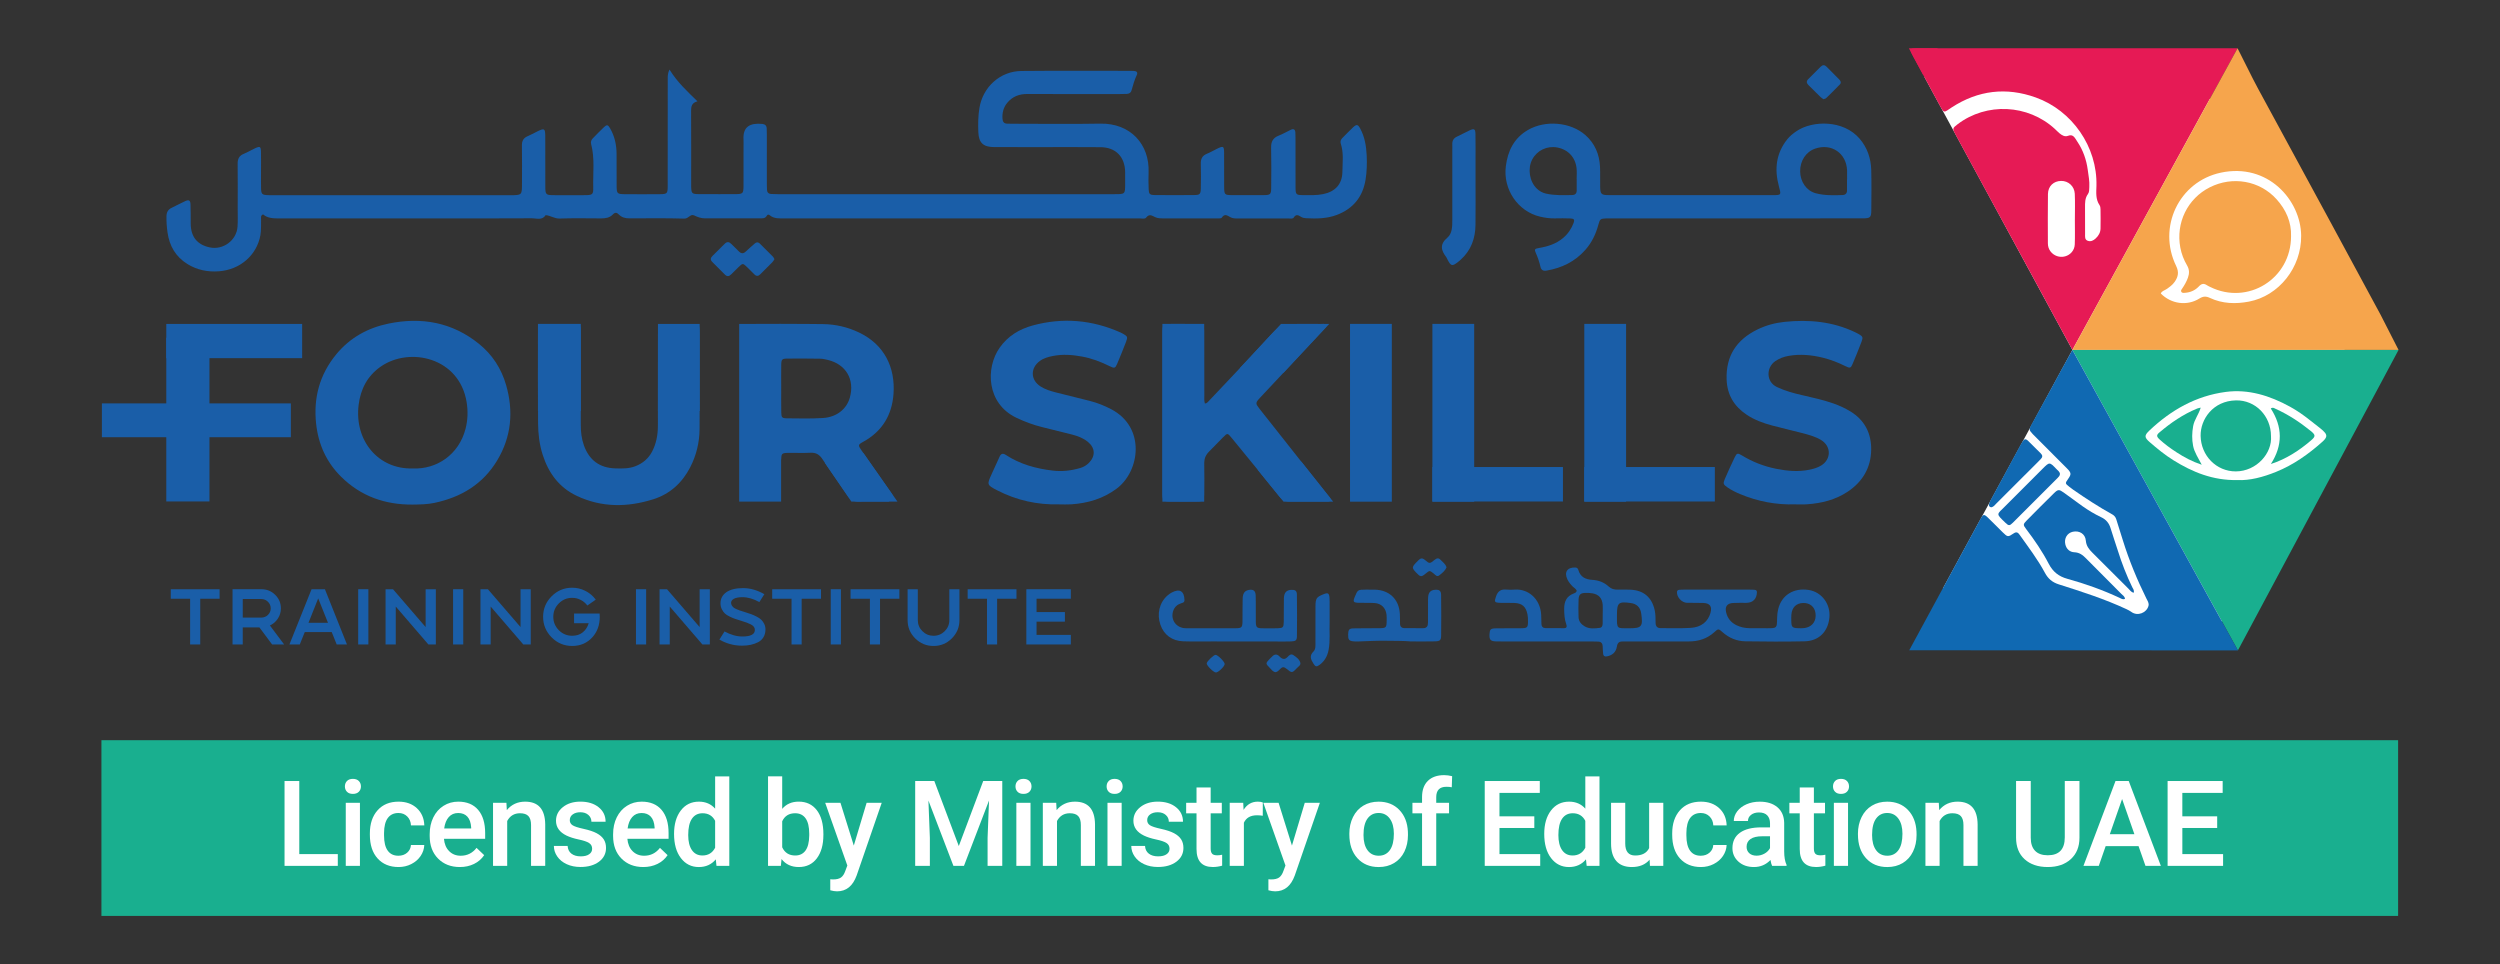 <?xml version="1.0" encoding="utf-8"?>
<!-- Generator: Adobe Illustrator 25.2.0, SVG Export Plug-In . SVG Version: 6.00 Build 0)  -->
<svg version="1.1" id="Layer_1" xmlns="http://www.w3.org/2000/svg" xmlns:xlink="http://www.w3.org/1999/xlink" x="0px" y="0px"
	 viewBox="0 0 1500 578.49" style="enable-background:new 0 0 1500 578.49;" xml:space="preserve">
<rect x="0" y="0" width="1500" height="578.49" fill="#333333" stroke="none"/>
<style type="text/css">
	.st0{fill:#FFFFFF;}
	.st1{fill:#1A5EA8;}
	.st2{fill:none;}
	.st3{fill:#E61A55;}
	.st4{fill:#F6A54C;}
	.st5{opacity:0.58;}
	.st6{fill:#19AF8F;}
	.st7{fill:#1069B2;}
</style>
<g>
	<path class="st0" d="M1154.68,46.25l88.76,163.7l-77.6,142.95l37.68,25.88l129.66-5.87l29.45-46.09l31.74-43.01l14.86-33.32
		l-4-65.14l-17.71-41.43c0,0-18.86-43.71-19.14-45.43c-0.29-1.71-29.78-36.29-29.78-36.29l-103.36-22.29l-58.29-3.02L1154.68,46.25z
		"/>
	<g>
		<g>
			<path class="st1" d="M401.71,41.75c4.71,7.65,10.62,13.01,16.77,19.04c-3.55,0.91-3.84,3.21-3.82,5.92
				c0.09,14.72,0.04,29.43,0.04,44.15c0,0.29,0,0.57,0,0.86c0.09,4.36,0.38,4.7,4.6,4.76c4,0.06,8,0.02,12,0.02
				c3.29,0,6.57,0.03,9.86-0.01c4.59-0.06,4.92-0.36,4.95-4.84c0.04-7.86,0.01-15.72,0.01-23.58c0-1.43,0.07-2.86-0.01-4.29
				c-0.46-7.77,3.83-10.12,11.23-9.43c1.71,0.16,2.61,1,2.68,2.7c0.05,1.14,0.08,2.28,0.08,3.43c0.01,10,0,20,0.01,30.01
				c0,1.14,0.01,2.29,0.08,3.43c0.1,1.5,0.92,2.37,2.43,2.47c1.28,0.09,2.57,0.11,3.85,0.11c67.45,0,134.9,0.01,202.35,0
				c6.26,0,6.26-0.02,6.28-6.1c0.01-2.43,0.04-4.86-0.01-7.29c-0.2-9.13-5.67-14.71-14.78-14.8c-12-0.12-24.01-0.04-36.01-0.04
				c-9.29,0-18.58,0.04-27.87-0.02c-6.5-0.04-9.18-2.57-9.43-8.98c-0.19-4.85-0.14-9.7,0.66-14.53
				c2.09-12.59,12.43-22.02,25.19-22.15c22-0.22,44.01-0.08,66.02-0.08c0.57,0,1.14,0.03,1.71,0.08c1.47,0.13,2.15,0.95,1.52,2.31
				c-1.38,3-2.34,6.13-3.17,9.31c-0.38,1.46-1.46,2.06-2.86,2.13c-1.28,0.07-2.57,0.08-3.86,0.08c-18.58,0.01-37.15,0.07-55.73-0.03
				c-4.91-0.03-8.94,1.47-12.1,5.25c-2.33,2.79-3.12,6.03-2.89,9.59c0.12,1.86,0.92,2.95,2.88,2.97c1.29,0.01,2.57,0.05,3.86,0.05
				c17.29,0,34.59,0.27,51.87-0.07c18.34-0.36,29.68,12.6,29.05,29.18c-0.13,3.42-0.09,6.86,0.05,10.29
				c0.11,2.69,0.68,3.33,3.36,3.37c8.14,0.1,16.29,0.1,24.43,0c2.85-0.04,3.42-0.7,3.48-3.7c0.11-5,0.15-10,0.01-15
				c-0.08-2.92,0.81-4.91,3.64-6.05c2.12-0.85,4.09-2.04,6.15-3.03c3.75-1.81,4.15-1.6,4.19,2.43c0.05,5.29,0.01,10.57,0.02,15.86
				c0,1.57-0.02,3.14,0.01,4.72c0.06,4.57,0.26,4.8,4.89,4.83c6.29,0.04,12.58,0.05,18.86-0.01c4.02-0.04,4.44-0.44,4.47-4.44
				c0.06-8,0.16-16.01-0.04-24c-0.09-3.64,1.11-5.93,4.56-7.26c2.52-0.97,4.87-2.39,7.33-3.54c1.52-0.71,2.51-0.21,2.65,1.53
				c0.09,1.14,0.09,2.28,0.09,3.43c0.01,9.86-0.02,19.72,0.02,29.58c0.02,4.38,0.31,4.68,4.59,4.7c3.99,0.02,7.99,0.2,11.96-0.6
				c7.26-1.46,11.45-5.98,11.56-13.28c0.08-5.68,0.86-11.44-0.97-17.02c-0.46-1.41,0.09-2.5,1.06-3.47
				c2.12-2.12,4.18-4.31,6.38-6.35c2.02-1.89,2.86-1.74,4.21,0.76c2.72,5.01,3.64,10.51,3.9,16.11c0.23,4.85,0.11,9.71-0.66,14.53
				c-1.67,10.35-7.39,17.42-17.18,21.17c-6.02,2.3-12.3,2.34-18.61,2.01c-0.97-0.05-2.05-0.29-2.86-0.79c-1.67-1.04-3-1.87-4.48,0.4
				c-0.58,0.89-2.14,0.54-3.27,0.54c-10.15,0.01-20.29,0-30.44,0c-1.44,0-2.9-0.04-4.19-0.72c-1.82-0.96-3.46-2.48-5.27,0.24
				c-0.4,0.6-2.15,0.41-3.28,0.42c-10.57,0.03-21.15,0.01-31.72,0.01c-1.73,0-3.48-0.01-5.04-0.78c-1.9-0.93-3.48-2.1-5.35,0.35
				c-0.74,0.97-2.72,0.43-4.14,0.43c-9.57,0.01-19.15,0.01-28.72,0.01c-61.3,0-122.61,0-183.91,0c-3.13,0-6.33,0.31-9.03-1.86
				c-0.64-0.52-1.32-0.62-1.77,0.23c-0.91,1.75-2.57,1.61-4.12,1.61c-11,0.02-22.01,0.01-33.01,0c-2.33,0-4.4-0.78-6.52-1.79
				c-2.2-1.04-3.31,2.02-5.85,1.94c-10.99-0.35-22-0.15-33.01-0.15c-2.37,0-4.57-0.56-6.26-2.3c-1.24-1.28-2.3-1.42-3.58-0.07
				c-1.92,2.02-4.43,2.4-7.09,2.39c-8.29-0.03-16.58-0.2-24.86,0.09c-3.13,0.11-5.5-1.83-8.4-2.04c-2.12,3.29-5.46,1.86-8.23,1.88
				c-19.86,0.13-39.73,0.07-59.59,0.07c-30.58,0-61.16-0.01-91.74,0.01c-3.61,0-7.18,0.02-10.01-2.43c-1.67,0.8-1.14,2.1-1.18,3.13
				c-0.12,3.14,0.16,6.29-0.41,9.41c-2.19,12-12.19,20.7-24.94,21.62c-6.73,0.49-13.09-0.79-18.88-4.38
				c-7.03-4.37-10.76-10.83-11.9-18.91c-0.46-3.26-0.72-6.52-0.63-9.82c0.06-2.41,1.02-4.03,3.24-5.05
				c2.72-1.26,5.33-2.76,8.07-3.97c2.12-0.94,3-0.45,3.1,1.84c0.18,3.99,0.05,8,0.13,12c0.16,7.71,3.96,12.34,11.35,13.94
				c8.06,1.75,16.16-4.16,16.74-12.38c0.25-3.56,0.1-7.14,0.1-10.71c0.01-9,0.08-18-0.03-27c-0.04-2.93,0.85-4.9,3.67-6.03
				c2.24-0.91,4.34-2.18,6.54-3.22c3.26-1.53,3.72-1.28,3.79,2.21c0.08,3.86,0.02,7.72,0.02,11.57c0,3.29-0.05,6.57,0.02,9.86
				c0.08,3.77,0.54,4.22,4.16,4.37c1,0.04,2,0.02,3,0.02c47.44,0,94.89,0,142.33,0c7.06,0,7.07-0.01,7.07-7.08
				c0.01-7.57,0.09-15.15-0.04-22.72c-0.05-2.82,0.95-4.58,3.55-5.65c1.98-0.81,3.83-1.91,5.76-2.85c4.17-2.02,4.63-1.76,4.7,2.71
				c0.05,3.29,0.01,6.57,0.01,9.86c0,7-0.04,14,0.02,21c0.03,4.25,0.45,4.67,4.69,4.71c6.43,0.06,12.86,0.05,19.29,0
				c4.32-0.03,4.87-0.44,4.77-4.59c-0.21-8.68,1-17.45-1.25-26.03c-0.37-1.39,0.07-2.53,1.03-3.51c2.21-2.24,4.37-4.52,6.66-6.67
				c1.73-1.62,2.38-1.51,3.6,0.58c2.75,4.67,3.9,9.8,3.96,15.17c0.07,6.57-0.01,13.14,0.04,19.71c0.03,4.31,0.41,4.71,4.62,4.75
				c7.14,0.06,14.29,0.06,21.43,0c4.22-0.03,4.59-0.41,4.59-4.76c0.03-21.29,0.01-42.58,0.03-63.87
				C400.69,46.2,400.39,44.48,401.71,41.75z"/>
			<path class="st1" d="M247.5,302.75c-16.44,0.11-30.92-4.96-42.74-16.62c-8.87-8.75-13.75-19.5-15.09-31.89
				c-1.67-15.52,2.08-29.48,12.03-41.59c8.22-10.01,18.99-15.96,31.53-18.52c19.78-4.04,38.1-0.76,54.11,12.14
				c8.01,6.45,13.43,14.8,16.29,24.65c4.6,15.84,3.24,31.13-5.36,45.4c-8.56,14.21-21.59,22-37.55,25.4
				C256.35,302.65,251.94,302.69,247.5,302.75z M247.67,281.07c14.26,0.65,27.6-8.22,31.63-23.69c1.39-5.33,1.56-10.64,0.67-16.12
				c-4.36-26.78-34.12-33.34-51.44-21.36c-8.08,5.59-12.18,13.55-13.35,22.99C212.52,264.34,226.96,281.71,247.67,281.07z"/>
			<path class="st1" d="M445.3,256.2c0-2.86,0-5.71,0-8.57c0-15.14,0-30.29,0-45.43c0-1.14-0.02-2.29,0.01-3.43
				c0.13-3.92,0.5-4.37,4.57-4.38c15.29-0.04,28.79-0.15,44.08,0.07c7.48,0.11,14.76,1.83,21.54,5.08
				c15.15,7.26,21.73,20.93,20.61,36.78c-0.9,12.67-6.78,22.51-18.17,28.75c-3.18,1.74-3.2,2.05-1.01,5.2
				c6.12,8.79,12.29,17.55,18.4,26.35c0.77,1.11-2.41,0.19-3.35,1.7c-0.72,1.15,2.46,2.6,1.21,2.61
				c-5.86,0.04-11.72-0.14-17.57,0.08c-3.24,0.12-5.35-1.04-7.12-3.68c-4.95-7.35-10.16-14.51-15.06-21.89
				c-1.77-2.67-3.78-3.94-7.03-3.79c-4.56,0.21-9.14,0-13.71,0.08c-3.54,0.06-3.96,0.46-4,3.99 M468.67,232.62
				C468.67,232.62,468.67,232.62,468.67,232.62c0.01,4.99-0.06,9.97,0.04,14.96c0.06,2.78,0.58,3.39,3.24,3.41
				c7.26,0.07,14.55,0.27,21.79-0.18c8.31-0.51,14.32-5.42,16.21-12.39c2.93-10.78-2.4-19.85-13.24-22.46
				c-1.52-0.37-3.08-0.72-4.63-0.74c-6.55-0.1-13.11-0.14-19.66-0.07c-3.22,0.03-3.67,0.53-3.73,3.79
				C468.6,223.5,468.67,228.06,468.67,232.62z"/>
			<path class="st1" d="M1040.93,131.03c-24.72,0-49.44,0-74.16,0c-1,0-2-0.02-3,0.01c-3.44,0.13-3.83,0.35-4.73,3.72
				c-1.5,5.61-3.9,10.69-7.77,15.09c-6.23,7.09-14.13,10.93-23.3,12.51c-2.12,0.37-3.27-0.34-3.73-2.4
				c-0.63-2.79-1.54-5.48-2.72-8.11c-1-2.22-0.76-2.61,1.81-3.04c5.29-0.89,10.25-2.44,14.47-5.97c2.93-2.45,5-5.49,6.34-9.01
				c0.75-1.98,0.3-2.67-1.82-2.76c-3.14-0.13-6.29-0.11-9.43-0.04c-3.03,0.07-6-0.37-8.91-1.06c-13.25-3.13-22.21-16.34-20.49-30.14
				c1.15-9.26,4.89-16.97,13.27-21.84c10.41-6.05,25.57-4.83,34.56,3.14c5.59,4.95,8.35,11.51,8.69,18.97c0.18,3.99,0.01,8,0.09,12
				c0.09,4.35,0.67,4.95,5.02,4.96c11.43,0.04,22.86,0.02,34.29,0.02c21.29,0,42.58,0.01,63.87,0c5.65,0,5.48,0.02,4.02-5.45
				c-2.69-10.05-1.7-19.52,4.98-27.96c1.63-2.06,3.64-3.64,5.77-5.07c9.38-6.29,27.86-6.89,37.74,4.63
				c4.65,5.43,6.79,11.9,6.96,18.94c0.2,8,0.1,16,0.03,24c-0.04,4.3-0.6,4.83-5.12,4.84c-19.86,0.04-39.72,0.02-59.58,0.02
				C1052.37,131.02,1046.65,131.02,1040.93,131.03C1040.93,131.03,1040.93,131.03,1040.93,131.03z M946.02,107.52
				c-0.01,0-0.02,0-0.03,0c0-2.14,0.18-4.29-0.03-6.41c-0.66-6.64-5.05-11.36-11.51-12.6c-6.18-1.19-12.22,1.69-15.12,7.19
				c-2.87,5.45-1.66,13.21,2.73,17.43c1.57,1.51,3.43,2.57,5.56,3.04c5.2,1.15,10.48,0.98,15.75,0.85c1.72-0.04,2.63-0.94,2.65-2.67
				C946.04,112.08,946.02,109.8,946.02,107.52z M1108.21,107.47c0.02,0,0.03,0,0.05,0c0-1.71,0.05-3.43-0.01-5.14
				c-0.35-10.38-9.33-16.54-19.14-13.16c-5.56,1.91-9.11,7.32-9.02,13.72c0.08,6.16,3.79,11.56,9.26,13.04
				c5.3,1.43,10.76,1.29,16.19,1.1c1.72-0.06,2.64-0.99,2.67-2.7C1108.24,112.04,1108.21,109.75,1108.21,107.47z"/>
			<path class="st1" d="M722.93,242.12c1.12-0.11,1.58-0.69,2.06-1.2c11.45-12.16,23.02-24.22,34.3-36.54
				c9.05-9.87,8.89-10.02,22.19-10.02c3.71,0,7.43-0.03,11.14,0.02c1.07,0.02,2.3-0.38,3.15,0.66c0.24,1.09-0.56,1.6-1.11,2.2
				c-7.67,8.27-15.35,16.53-23.05,24.78c-5.16,5.53-10.37,11.03-15.53,16.56c-2.92,3.13-2.9,3.5-0.27,6.82
				c13.47,17.02,26.94,34.05,40.38,51.09c0.86,1.09,1.96,2.07,2.35,3.48c-0.86,1.3-2.11,0.92-3.17,0.93
				c-7.14,0.04-14.29-0.06-21.43,0.06c-2.68,0.05-4.52-0.86-6.21-2.96c-9.49-11.79-19.11-23.48-28.69-35.2
				c-2.5-3.06-2.54-3.09-5.16-0.47c-2.83,2.83-5.57,5.75-8.4,8.57c-2.14,2.14-3.12,4.59-3.03,7.68c0.16,5.85,0.08,11.71,0.03,17.57
				c-0.04,4.31-0.42,4.71-4.61,4.75c-5.43,0.06-10.86,0.07-16.29-0.01c-3.5-0.05-3.93-0.55-4.12-3.96
				c-0.05-0.85-0.02-1.71-0.02-2.57c0-31.14,0-62.28,0-93.42c0-6.57,0.01-6.57,6.69-6.58c4.57-0.01,9.14-0.04,13.72,0.02
				c4.21,0.06,4.62,0.44,4.63,4.74c0.04,12.71,0.01,25.43,0.03,38.14C722.52,238.81,722.24,240.4,722.93,242.12z"/>
			<path class="st1" d="M419.77,229.82c0,9.29,0.09,18.58-0.03,27.86c-0.1,7.97-1.96,15.58-5.62,22.68
				c-4.79,9.31-12.1,16.01-22.07,19.17c-15.47,4.9-30.95,5.07-45.95-2c-10.61-5-16.97-13.69-20.48-24.64
				c-1.98-6.18-2.73-12.59-2.78-19.01c-0.14-18-0.05-36.01-0.05-54.01c0-0.86,0.03-1.71,0.08-2.57c0.1-1.89,1.08-2.88,2.99-2.88
				c6.43-0.01,12.86-0.01,19.29-0.02c2.08,0,3.2,0.97,3.25,3.09c0.03,1.29,0.06,2.57,0.06,3.86c0.01,17.86,0.03,35.72,0.01,53.58
				c-0.01,4.18,0.45,8.26,1.85,12.22c3.17,8.98,9.51,13.65,19,13.89c4,0.1,8,0.2,11.85-1.29c4.45-1.72,7.87-4.56,10.09-8.81
				c2.5-4.8,3.46-9.96,3.47-15.31c0.03-18,0.03-36.01,0.05-54.01c0.01-7.24,0.01-7.24,7.32-7.24c4.14,0,8.29-0.03,12.43,0.01
				c4.98,0.04,5.23,0.29,5.25,5.43c0.03,10,0.01,20.01,0.01,30.01C419.79,229.82,419.78,229.82,419.77,229.82z"/>
			<path class="st1" d="M635.56,302.62c-13.11,0.35-25.54-2.4-37.2-8.41c-6.25-3.22-6.28-3.43-3.39-9.72
				c1.61-3.5,3.22-7.01,4.8-10.53c0.85-1.88,2.01-2.13,3.72-1.01c8.56,5.61,18.13,8.23,28.19,9.41c5.63,0.66,11.11,0.03,16.51-1.57
				c1.95-0.58,3.66-1.56,5.11-3.01c4.05-4.05,3.9-8.98-0.52-12.62c-2.81-2.32-6.18-3.56-9.66-4.46c-5.95-1.54-11.92-2.99-17.88-4.45
				c-5.29-1.3-10.34-3.21-15.28-5.53c-18.08-8.5-18.71-29.93-10.19-42.06c4.91-7,11.81-11.19,19.85-13.38
				c18.04-4.91,35.64-3.39,52.72,4.22c0.52,0.23,1.03,0.49,1.53,0.78c2.65,1.54,2.86,1.93,1.77,4.78c-1.69,4.4-3.45,8.78-5.29,13.11
				c-1.19,2.8-1.66,2.98-4.55,1.54c-5.27-2.63-10.72-4.7-16.53-5.77c-5.79-1.06-11.6-1.53-17.44-0.37
				c-2.82,0.56-5.58,1.28-7.94,3.02c-5.8,4.28-5.6,11.41,0.45,15.29c2.8,1.79,5.97,2.74,9.15,3.56c6.78,1.74,13.58,3.38,20.37,5.1
				c4.45,1.12,8.69,2.81,12.76,4.93c20.99,10.92,17.36,37.29,3.36,47.72c-8.07,6.02-17.25,8.72-27.14,9.4
				C640.43,302.76,637.99,302.62,635.56,302.62z"/>
			<path class="st1" d="M1077.03,302.61c-11.45,0.35-22.45-1.76-33.01-6.18c-2.64-1.11-5.21-2.36-7.56-4.01
				c-2.49-1.74-2.73-2.25-1.58-4.96c1.85-4.33,3.81-8.63,5.85-12.88c1.36-2.82,1.79-2.93,4.55-1.25c6.29,3.84,13.05,6.44,20.26,7.91
				c6.77,1.37,13.56,1.98,20.41,0.53c2.4-0.51,4.72-1.2,6.8-2.49c6.01-3.73,6.06-11.42,0.06-15.17c-3.56-2.22-7.61-3.25-11.62-4.31
				c-5.94-1.56-11.94-2.89-17.87-4.49c-5.4-1.45-10.65-3.35-15.33-6.49c-7.47-5.01-11.67-11.81-12.01-21.04
				c-0.52-14.24,5.95-23.97,18.48-30.09c5.2-2.54,10.72-4.01,16.44-4.59c14.6-1.49,28.82-0.17,42.25,6.27
				c0.64,0.31,1.29,0.62,1.91,0.98c2.66,1.55,2.89,1.95,1.82,4.79c-1.67,4.41-3.44,8.78-5.28,13.12c-1.11,2.63-1.56,2.81-4.23,1.48
				c-4.37-2.18-8.87-3.94-13.61-5.11c-6.72-1.66-13.49-2.31-20.37-1.15c-3,0.51-5.79,1.51-8.3,3.26c-5.42,3.8-5.53,12.37,1.08,15.49
				c4.98,2.35,10.17,3.75,15.47,4.94c6.13,1.39,12.26,2.77,18.22,4.84c3.66,1.27,7.15,2.86,10.46,4.89
				c8.59,5.28,12.54,13.22,12.39,23.02c-0.16,10.75-5.17,19.15-14.11,25.1c-7.33,4.88-15.61,6.92-24.29,7.54
				C1081.9,302.75,1079.46,302.61,1077.03,302.61z"/>
			<path class="st1" d="M946.02,354.51c-0.31-1.2-1.47-1.66-2.26-2.45c-1.32-1.33-2.5-2.73-3.32-4.44
				c-2.07-4.35-0.09-7.28,4.78-7.12c1.06,0.04,1.56,0.66,1.8,1.51c1.22,4.26,4.35,5.67,8.43,5.91c3.67,0.22,7.02,1.46,9.73,3.98
				c1.61,1.5,3.4,1.92,5.48,1.88c2.43-0.05,4.86-0.05,7.29,0.02c8.19,0.24,13.3,4.61,14.94,12.64c0.49,2.41,0.42,4.83,0.47,7.26
				c0.04,2.08,0.96,3.2,3.11,3.18c6-0.04,12.02,0.21,17.99-0.16c6.3-0.39,10.33-3.74,11.82-8.95c1.09-3.81-0.24-5.82-4.2-6
				c-3.28-0.15-6.57,0-9.86-0.09c-3.18-0.09-6.16-3.36-6.04-6.46c0.03-0.9,0.6-1.27,1.35-1.34c0.99-0.1,2-0.11,2.99-0.11
				c13.15-0.01,26.29-0.01,39.44,0c1,0,2,0.02,2.99,0.13c0.79,0.09,1.22,0.56,1.2,1.44c-0.09,3.95-2.37,6.3-6.28,6.36
				c-2.71,0.04-5.44-0.09-8.14,0.09c-3.44,0.22-4.84,2.12-4.08,5.5c0.8,3.54,2.87,6.19,6.15,7.8c2.47,1.22,5.12,1.79,7.87,1.81
				c3.57,0.03,7.14,0.05,10.72,0.04c5.75-0.01,5.78-0.02,5.86-5.61c0.03-2.01,0.23-3.99,0.7-5.94c1.98-8.32,9.34-12.88,18.38-11.4
				c7.74,1.27,13.09,8.46,12.31,16.56c-0.82,8.47-6.34,14.05-14.87,14.23c-11.85,0.25-23.72,0.19-35.57,0
				c-5.12-0.08-9.74-1.98-13.65-5.46c-2.46-2.19-2.58-2.2-4.88-0.09c-4.35,3.99-9.54,5.61-15.31,5.63
				c-12.14,0.03-24.29,0.01-36.43,0.01c-1.14,0-2.29,0.04-3.43,0.02c-2.04-0.03-3.04,0.86-3.36,2.99c-0.53,3.45-2.77,5.39-6.16,5.97
				c-1.31,0.22-1.95-0.39-2.09-1.5c-0.2-1.55-0.19-3.13-0.28-4.7c-0.1-1.69-0.98-2.63-2.69-2.7c-1.14-0.05-2.28-0.07-3.43-0.07
				c-10.43-0.01-20.86,0-31.29,0c-8.69,0-17.39,0.04-26.08-0.03c-3.86-0.03-4.64-0.93-4.41-4.52c0.17-2.61,0.66-3.24,3.41-3.31
				c5.14-0.12,10.29-0.01,15.43-0.08c3.88-0.05,4.22-0.39,4.25-4.13c0.01-1.42-0.04-2.87-0.32-4.26c-0.93-4.63-3.28-6.63-7.96-6.79
				c-2.71-0.1-5.43,0.02-8.14-0.06c-3.83-0.11-3.94-0.52-2.72-3.97c1.08-3.04,2.93-4.3,6.1-3.99c1.7,0.17,3.43,0.14,5.14,0.02
				c7.89-0.55,15.26,5.37,15.81,15.12c0.1,1.85,0.06,3.71,0.15,5.57c0.07,1.52,0.94,2.39,2.45,2.42c3.71,0.05,7.43,0.06,11.14,0.03
				c1.69-0.01,1.78-1.03,1.31-2.34c-1.07-3.01-1.24-6.13-1.25-9.29c-0.01-4.25,1.36-7.53,5.62-9.14
				C944.89,355.85,945.8,355.55,946.02,354.51z M961.62,368.12c0.01,0,0.01,0,0.02,0c0-1.71,0.09-3.42-0.02-5.12
				c-0.26-4.01-2.28-6.32-6.18-7.01c-1.39-0.25-2.84-0.28-4.26-0.24c-2.83,0.08-3.87,0.93-4.03,3.85c-0.19,3.55-0.1,7.12-0.02,10.67
				c0.06,2.51,1.56,4.26,3.59,5.49c2.87,1.74,6.06,1.33,9.16,0.96c1.33-0.16,1.7-1.41,1.72-2.61
				C961.65,372.11,961.62,370.11,961.62,368.12z M970.17,369.11c0,0.29,0,0.57,0,0.86c-0.05,7.53,0.01,6.99,7.05,7
				c7.88,0.01,8.67-0.95,7.49-9.01c-0.51-3.5-2.64-5.63-6.14-6.12C971.06,360.77,970.18,361.54,970.17,369.11z M1080.59,376.95
				c0.47-0.04,1.77-0.01,3.01-0.3c4.11-0.95,6.28-4.32,5.71-8.69c-0.51-3.89-3.36-6.27-7.4-6.17c-4.16,0.1-6.72,2.61-7.08,6.99
				c-0.09,1.13-0.08,2.28-0.06,3.42C1074.84,376.63,1075.18,376.94,1080.59,376.95z"/>
			<path class="st1" d="M730.11,384.84c-6.72,0-13.44,0.17-20.14-0.05c-6.76-0.22-11.61-3.91-13.69-9.86
				c-2.28-6.53-0.66-13.37,4.22-17.64c0.75-0.65,1.57-1.25,2.44-1.72c4.82-2.62,7.64-0.96,7.74,4.49c0.02,1.4-0.97,1.58-1.91,1.88
				c-2.33,0.73-4.01,2.16-4.82,4.5c-1.72,4.95,1.23,9.72,6.43,10.43c0.56,0.08,1.14,0.09,1.71,0.09c9.72,0.01,19.43,0.04,29.15-0.01
				c3.8-0.02,4.19-0.43,4.26-4.17c0.08-4.57-0.05-9.15,0.1-13.71c0.1-3.18,1.3-4.65,3.61-5.09c2.74-0.52,4.08,0.41,4.2,3.25
				c0.14,3.28,0.03,6.57,0.07,9.86c0.14,11.49-1.47,9.72,10.1,9.9c1,0.01,2,0.03,3-0.02c3.22-0.16,3.61-0.5,3.68-3.85
				c0.09-4.71-0.04-9.43,0.08-14.14c0.09-3.45,1.58-4.98,4.5-5.07c2.32-0.07,3.27,0.54,3.3,2.89c0.12,8.28,0.12,16.57,0.02,24.85
				c-0.03,2.59-0.68,3.08-3.51,3.2c-2.85,0.12-5.71,0.05-8.57,0.05c-7.69,0-15.39,0-23.08,0c-4.29,0-8.57,0-12.86,0
				C730.11,384.86,730.11,384.85,730.11,384.84z"/>
			<path class="st1" d="M885.32,108.96c0,8.7,0.09,17.39-0.03,26.09c-0.11,8.02-2.65,15.11-8.74,20.64
				c-0.32,0.29-0.63,0.58-0.96,0.86c-4.26,3.54-5,3.4-7.39-1.41c-0.13-0.26-0.21-0.54-0.38-0.77c-3.2-4.15-4.17-7.75,0.69-11.86
				c2.82-2.38,2.87-6.68,2.87-10.45c0-13.97,0-27.94,0-41.91c0-1.14,0.06-2.28,0-3.42c-0.13-2.24,0.72-3.8,2.82-4.77
				c2.59-1.19,5.08-2.61,7.67-3.79c2.6-1.19,3.34-0.77,3.4,2.13c0.12,5.56,0.05,11.12,0.05,16.68
				C885.32,100.98,885.32,104.97,885.32,108.96z"/>
			<path class="st1" d="M846.5,384.85c-4.22-0.38-9.66-0.33-15.01-0.4c-5.33-0.06-10.79,0.19-16.18,0.41
				c-1.14,0.05-2.29,0.06-3.42-0.07c-2.52-0.28-3.09-1.12-3.01-4.15c0.08-2.74,0.59-3.54,3.08-3.61c5.13-0.14,10.27-0.04,15.41-0.1
				c4.37-0.05,4.57-0.27,4.63-4.63c0.01-1.14,0.04-2.29-0.08-3.42c-0.43-4.1-3.11-6.81-7.25-7.07c-3.13-0.2-6.28-0.02-9.41-0.13
				c-3.28-0.11-3.59-0.62-2.42-3.48c1.78-4.36,1.83-4.4,6.59-4.43c1.85-0.01,3.71-0.02,5.56,0.03c8.69,0.26,14.4,5.79,14.92,14.46
				c0.12,1.99,0.07,3.99,0.11,5.99c0.04,1.73,0.96,2.62,2.68,2.63c3.71,0.02,7.42,0,11.13,0.03c2.25,0.02,2.96-1.27,2.96-3.28
				c-0.01-3.99,0-7.99,0.02-11.98c0.01-1.28-0.05-2.58,0.11-3.85c0.32-2.59,1.68-3.8,4.21-3.94c2.46-0.14,3.49,0.56,3.53,3.12
				c0.12,8.13,0.12,16.26,0.02,24.39c-0.03,2.81-0.72,3.37-3.73,3.44C856.52,384.93,852.09,384.85,846.5,384.85z"/>
			<path class="st1" d="M464.68,155.5c-0.43,0.63-0.74,1.27-1.22,1.76c-2.39,2.45-4.84,4.83-7.24,7.27
				c-1.24,1.26-2.41,1.32-3.66,0.03c-1.39-1.43-2.81-2.84-4.24-4.22c-2.64-2.54-2.65-2.54-5.43,0.15c-1.43,1.39-2.84,2.8-4.26,4.21
				c-1.22,1.22-2.44,1.32-3.7,0.05c-2.51-2.53-5.01-5.06-7.55-7.57c-1.32-1.3-1.08-2.45,0.15-3.65c2.45-2.39,4.87-4.8,7.27-7.24
				c1.42-1.45,2.7-1.24,4.03,0.12c1.5,1.52,3.07,2.98,4.57,4.5c1.37,1.38,2.65,1.36,4.06,0.02c1.75-1.67,3.6-3.23,5.41-4.84
				c1.02-0.91,2.04-0.91,3.02,0.05c2.63,2.6,5.27,5.21,7.87,7.85C464.14,154.35,464.34,154.92,464.68,155.5z"/>
			<path class="st1" d="M797.77,373.77c-0.24,4.83,0.47,10.55-0.62,16.22c-0.7,3.67-2.38,6.71-5.4,8.92
				c-1.87,1.37-2.48,1.16-3.7-0.77c-1.52-2.41-2.6-4.64,0.01-7.2c1.48-1.45,1.21-3.72,1.21-5.73c0.01-7.13-0.02-14.27,0.02-21.4
				c0.02-4.81,0.58-5.59,4.96-7.32c2.55-1.01,3.24-0.59,3.46,2.29c0.13,1.7,0.05,3.42,0.06,5.13
				C797.78,366.92,797.77,369.91,797.77,373.77z"/>
			<path class="st1" d="M1094.14,59.55c-0.62-0.45-1.26-0.79-1.75-1.27c-2.46-2.39-4.86-4.83-7.31-7.22
				c-1.26-1.23-1.34-2.39-0.05-3.66c2.44-2.4,4.86-4.83,7.26-7.27c1.23-1.25,2.39-1.38,3.67-0.07c2.5,2.55,5.04,5.05,7.55,7.59
				c0.89,0.9,1.39,1.99,0.4,3.02c-2.67,2.78-5.41,5.48-8.17,8.17C1095.36,59.19,1094.73,59.29,1094.14,59.55z"/>
			<path class="st1" d="M765.39,403.31c-1.68-0.19-2.56-1.61-3.63-2.69c-2.45-2.46-2.42-2.67-0.05-5.15
				c0.49-0.51,1.03-0.98,1.52-1.5c1.43-1.52,2.93-1.71,4.41-0.15c1.63,1.72,3.19,2.26,5.02,0.24c0.85-0.95,1.96-1.95,3.33-1.02
				c1.75,1.19,3.63,2.45,4.2,4.62c0.37,1.42-1.09,2.2-1.94,3.1c-3,3.14-3.08,3.2-6.43,0.44c-1.42-1.16-2.44-1.14-3.65,0.12
				C767.4,402.12,766.66,403.04,765.39,403.31z"/>
			<path class="st1" d="M867.91,340.37c-0.82,2.1-2.63,3.51-4.39,4.87c-1.38,1.07-2.3-0.31-3.26-1.08c-2.48-1.99-2.48-1.98-4.88,0
				c-2.65,2.19-3.13,2.12-5.84-0.77c-2.39-2.56-2.4-3.11-0.05-5.64c0.48-0.52,1.03-0.98,1.5-1.51c1.25-1.39,2.39-1.61,3.98-0.26
				c2.75,2.35,2.9,2.32,5.77-0.05c1.36-1.12,2.45-1.3,3.66,0.02C865.61,337.28,867.26,338.28,867.91,340.37z"/>
			<path class="st1" d="M734.81,398.42c-0.04,1.44-3.86,5.11-5.28,5.07c-1.41-0.03-5.59-4.17-5.51-5.46
				c0.08-1.19,4.18-5.12,5.34-5.12C730.7,392.92,734.84,397.1,734.81,398.42z"/>
			<rect x="61.14" y="242.03" class="st1" width="113.37" height="20.3"/>
			<rect x="99.77" y="194.36" class="st1" width="81.52" height="20.54"/>
			<rect x="99.77" y="202.65" class="st1" width="25.91" height="98.22"/>
			<rect x="322.77" y="194.33" class="st1" width="25.72" height="52.29"/>
			<rect x="394.77" y="194.36" class="st1" width="25.03" height="52.26"/>
			<rect x="443.51" y="194.36" class="st1" width="25.15" height="106.6"/>
			<polygon class="st1" points="494.84,277.54 510.82,300.96 538.48,300.96 518.09,271.93 			"/>
			<polygon class="st1" points="770.13,223.61 797.54,194.35 768.6,194.36 743.79,221.02 			"/>
			<polygon class="st1" points="780.81,277.02 799.9,301 770.13,301 754.57,281.8 			"/>
			<rect x="697.44" y="194.33" class="st1" width="25.07" height="106.67"/>
			<rect x="859.44" y="194.33" class="st1" width="25.07" height="106.67"/>
			<rect x="810.02" y="194.33" class="st1" width="25.07" height="106.67"/>
			<rect x="859.44" y="280.22" class="st1" width="78.33" height="20.68"/>
			<rect x="950.58" y="194.33" class="st1" width="25.07" height="106.67"/>
			<rect x="950.58" y="280.22" class="st1" width="78.33" height="20.68"/>
			<g>
				<path class="st1" d="M102.46,353.54h29.3v5.69h-11.61v27.45h-6.07v-27.45h-11.61V353.54z"/>
				<path class="st1" d="M161.95,375.3l8.53,11.38h-7.21l-7.63-10.24h-10v10.24h-6.12v-33.14h17.4c3.19,0,5.93,1.12,8.2,3.37
					c2.28,2.24,3.41,4.95,3.41,8.11c0,2.24-0.6,4.28-1.8,6.11C165.54,372.96,163.95,374.35,161.95,375.3z M156.74,370.56
					c1.58,0,2.92-0.54,4.03-1.61c1.11-1.07,1.66-2.39,1.66-3.93s-0.55-2.87-1.66-3.96c-1.11-1.09-2.45-1.64-4.03-1.64h-11.09v11.14
					H156.74z"/>
				<path class="st1" d="M194.95,353.54l13.23,33.14h-6.16l-2.99-7.44h-16.17l-2.99,7.44h-6.21l13.27-33.14H194.95z M185.09,373.69
					h11.71l-5.88-14.65L185.09,373.69z"/>
				<path class="st1" d="M221.02,386.68h-6.11v-33.14h6.11V386.68z"/>
				<path class="st1" d="M261.5,353.54v33.14h-4.46l-19.58-22.75v22.75h-6.12v-33.14h4.46l19.58,22.71v-22.71H261.5z"/>
				<path class="st1" d="M277.95,386.68h-6.11v-33.14h6.11V386.68z"/>
				<path class="st1" d="M318.44,353.54v33.14h-4.46l-19.58-22.75v22.75h-6.12v-33.14h4.46l19.58,22.71v-22.71H318.44z"/>
				<path class="st1" d="M344.46,368.14h15.31c0.06,0.44,0.09,1.09,0.09,1.94c0,4.87-1.45,8.93-4.36,12.18
					c-3.16,3.54-7.22,5.31-12.18,5.31c-4.8,0-8.91-1.71-12.33-5.14c-3.41-3.43-5.12-7.55-5.12-12.35c0-4.8,1.71-8.91,5.12-12.33
					c3.41-3.41,7.52-5.12,12.33-5.12c2.78,0,5.42,0.63,7.92,1.9c2.5,1.26,4.57,3.02,6.21,5.26l-5.03,3.51
					c-1.08-1.42-2.41-2.54-4.01-3.37c-1.6-0.82-3.29-1.23-5.1-1.23c-3.13,0-5.8,1.11-8.01,3.34c-2.21,2.23-3.32,4.91-3.32,8.04
					s1.11,5.81,3.32,8.04c2.21,2.23,4.88,3.34,8.01,3.34c2.59,0,4.73-0.7,6.42-2.11c1.69-1.41,2.85-3.22,3.48-5.43h-8.77V368.14z"/>
				<path class="st1" d="M387.69,386.68h-6.11v-33.14h6.11V386.68z"/>
				<path class="st1" d="M425.9,353.54v33.14h-4.46l-19.58-22.75v22.75h-6.12v-33.14h4.46l19.58,22.71v-22.71H425.9z"/>
				<path class="st1" d="M447.33,367.39c1.42,0.44,2.57,0.82,3.44,1.14c0.87,0.32,1.91,0.78,3.13,1.4c1.22,0.62,2.16,1.25,2.84,1.9
					c0.68,0.65,1.27,1.48,1.78,2.49c0.51,1.01,0.76,2.12,0.76,3.32c0,1.77-0.39,3.31-1.16,4.62c-0.77,1.31-1.84,2.32-3.2,3.03
					c-1.36,0.71-2.84,1.24-4.46,1.59c-1.61,0.35-3.37,0.52-5.26,0.52c-4.8,0-9.32-1.22-13.56-3.65l3.08-4.88
					c3.7,2.02,7.27,3.03,10.71,3.03c4.99,0,7.49-1.31,7.49-3.94c0-0.69-0.2-1.32-0.59-1.87c-0.4-0.55-1.02-1.04-1.87-1.47
					c-0.85-0.43-1.65-0.77-2.39-1.04c-0.74-0.27-1.78-0.61-3.1-1.02c-0.06-0.03-0.12-0.05-0.17-0.05c-0.05,0-0.1-0.02-0.14-0.05
					c-0.05-0.03-0.1-0.05-0.17-0.05c-1.55-0.47-2.73-0.85-3.56-1.14c-0.82-0.28-1.87-0.73-3.15-1.35c-1.28-0.62-2.25-1.25-2.92-1.9
					c-0.66-0.65-1.26-1.49-1.78-2.54c-0.52-1.04-0.78-2.21-0.78-3.51c0-2.69,1.11-4.85,3.32-6.5c2.4-1.74,5.8-2.61,10.19-2.61
					c4.3,0,8.56,1.22,12.8,3.65l-2.99,4.74c-3.54-1.96-6.91-2.94-10.1-2.94c-2.24,0-3.95,0.31-5.12,0.92
					c-1.17,0.62-1.75,1.45-1.75,2.49c0,0.57,0.16,1.1,0.47,1.59c0.32,0.49,0.66,0.89,1.04,1.21c0.38,0.32,0.99,0.66,1.82,1.02
					c0.84,0.36,1.52,0.63,2.06,0.81c0.54,0.17,1.37,0.43,2.51,0.78C446.92,367.24,447.17,367.32,447.33,367.39z"/>
				<path class="st1" d="M463.31,353.54h29.3v5.69h-11.61v27.45h-6.07v-27.45h-11.61V353.54z"/>
				<path class="st1" d="M504.55,386.68h-6.11v-33.14h6.11V386.68z"/>
				<path class="st1" d="M510.33,353.54h29.3v5.69h-11.61v27.45h-6.07v-27.45h-11.61V353.54z"/>
				<path class="st1" d="M569.59,353.54h6.07v18.54c0,4.27-1.52,7.92-4.55,10.95c-3.03,3.03-6.7,4.55-11,4.55
					c-4.3,0-7.96-1.52-11-4.55s-4.55-6.68-4.55-10.95v-18.54h6.12v18.54c0,2.59,0.92,4.8,2.77,6.64c1.85,1.83,4.07,2.75,6.66,2.75
					c2.62,0,4.86-0.92,6.71-2.75c1.85-1.83,2.77-4.05,2.77-6.64V353.54z"/>
				<path class="st1" d="M580.59,353.54h29.3v5.69h-11.61v27.45h-6.07v-27.45h-11.61V353.54z"/>
				<path class="st1" d="M642.5,359.23h-20.57v8.01h17.02v5.74h-17.02v7.96h20.57v5.74h-26.69v-33.14h26.69V359.23z"/>
			</g>
			<g>
				<g>
					<path class="st2" d="M1244.87,116.25c-0.21-4.53-3.89-7.77-8.18-7.7c-4.52,0.07-7.84,3.11-7.92,7.86
						c-0.16,9.86-0.06,19.72-0.04,29.57c0,1.75,0.46,3.38,1.53,4.81c2.03,2.71,5.48,3.92,8.78,3.03c3.2-0.86,5.68-3.62,5.82-7.15
						c0.2-4.99,0.05-10,0.05-15c0,0,0.01,0,0.01,0C1244.92,126.53,1245.11,121.38,1244.87,116.25z"/>
					<path class="st3" d="M1335.95,28.94c-61.45,0-122.91,0-184.36,0c-1.14,0-2.29-0.01-3.43,0.06c-1.83,0.11-2.15,1.1-1.41,2.62
						c0.44,0.9,0.88,1.8,1.36,2.68c2.19,4.03,4.39,8.05,6.58,12.07c2.94,5.38,5.87,10.77,8.75,16.18c3.21,6.02,2.87,4.95,7.64,1.86
						c15.81-10.25,32.68-12.27,50.39-5.92c21.82,7.82,37.01,29.58,36.4,53c-0.1,3.98-0.59,8.01,1.87,11.61
						c0.45,0.65,0.56,1.64,0.57,2.47c0.06,3.86,0.09,7.71,0.01,11.57c-0.05,2.41-1.21,4.37-2.97,5.98c-1.34,1.22-2.89,2-4.69,1.36
						c-1.93-0.69-1.59-2.52-1.61-4.04c-0.05-5.29-0.01-10.57-0.03-15.86c-0.01-2.86-0.1-5.66,1.76-8.18
						c0.84-1.13,0.72-2.73,0.81-4.16c0.22-3.5-0.49-6.92-0.94-10.34c-0.79-6.01-2.83-11.82-6.21-16.84
						c-1.53-2.28-2.45-4.8-5.62-3.57c-1.92,0.75-3.63-0.3-5.1-1.5c-0.99-0.81-1.86-1.77-2.81-2.64c-16.15-14.83-41-16.01-58.4-2.77
						c-3.05,2.32-3.11,2.64-1.32,5.94c6.4,11.81,12.79,23.62,19.19,35.42c10.02,18.46,20.07,36.9,30.09,55.36
						c6.99,12.88,13.89,25.82,20.97,38.66l99.11-181.01 M1244.86,146.67c-0.14,3.54-2.62,6.29-5.82,7.15
						c-3.3,0.89-6.75-0.32-8.78-3.03c-1.07-1.43-1.53-3.06-1.53-4.81c-0.01-9.86-0.12-19.72,0.04-29.57
						c0.08-4.75,3.4-7.79,7.92-7.86c4.29-0.07,7.97,3.17,8.18,7.7c0.24,5.13,0.06,10.28,0.06,15.43c0,0-0.01,0-0.01,0
						C1244.91,136.67,1245.06,141.68,1244.86,146.67z"/>
					<path class="st4" d="M1428.42,188.98c-10.27-18.97-20.5-37.97-30.78-56.93c-14.23-26.25-28.48-52.49-42.73-78.73
						c-4.15-7.64-8.37-16.65-12.38-24.37l-99.11,181.01h195.71 M1349.38,180.96c-7.97,1.53-15.95,1.3-23.48-2.23
						c-2.32-1.09-4.05-1-6.3,0.4c-7.39,4.62-16.97,3.24-23.11-3.03c0.57-1.51,2.14-1.77,3.28-2.54c1.9-1.28,3.75-2.59,5.08-4.52
						c2.07-3.01,2.64-5.75,0.84-9.46c-11.3-23.19,1.63-50.57,26.74-55.97c28.33-6.09,48.04,16.53,48.27,37.77
						C1380.91,160.52,1367.33,177.52,1349.38,180.96z"/>
					<path class="st4" d="M1325.91,112.37c-13.38,6.73-20.49,21.32-17.73,36.13c0.72,3.85,2.1,7.42,4.06,10.76
						c1.43,2.43,1.45,4.81,0.51,7.38c-0.84,2.31-2.02,4.4-3.39,6.41c-0.39,0.57-0.98,1.19-0.62,1.93c0.46,0.95,1.45,0.75,2.27,0.7
						c3.28-0.2,6.14-1.52,8.35-3.88c1.58-1.69,3.01-1.88,4.84-0.64c0.59,0.4,1.25,0.68,1.89,1c22.61,11.2,48.57-4.88,48.54-30.45
						c0.28-8.36-2.96-15.82-8.72-22.19C1355.79,108.34,1339.55,105.51,1325.91,112.37z"/>
					<g>
						<path class="st2" d="M1386.14,252.26c-3.81-3.04-7.81-5.85-12.07-8.2c-12.14-6.68-25.05-10.7-38.59-8.91
							c-17.91,2.37-32.88,10.88-45.84,23.17c-3.13,2.97-3.07,4.13,0.14,6.92c4.52,3.94,9.16,7.74,14.27,10.91
							c11.46,7.12,23.59,12.15,38.41,11.9c7.44,0.34,15.38-1.78,23.14-4.91c10.48-4.23,19.51-10.65,27.86-18.11
							C1398.39,260.62,1395.22,259.51,1386.14,252.26z M1306,271.42c-3.59-2.32-7.07-4.83-10.22-7.74c-1.93-1.78-1.96-2.65-0.14-4.2
							c6.88-5.84,14.27-10.91,22.67-14.36c0.51-0.21,1.08-0.29,2.13-0.55c-1.19,4.09-3.84,7.2-4.54,11.1
							c-0.71,3.98-0.81,7.92-0.02,11.89c0.79,3.91,3.08,7.18,5.17,11.29C1315.21,276.9,1310.5,274.33,1306,271.42z M1341.5,282.83
							c-11.71,0.05-20.94-9.46-21.14-21.32c-0.17-9.92,7.41-21,21.18-21.29c11.77-0.24,21.01,9.39,21.04,21.33
							C1363.47,271.91,1353.91,282.77,1341.5,282.83z M1386.66,264.22c-7.16,6.12-14.96,11.24-24.14,14.19
							c7.28-11.28,7.01-22.35-0.05-33.32c1.35-0.9,2.19-0.09,3.03,0.29c7.59,3.4,14.46,7.97,20.91,13.18
							C1389.35,260.92,1389.47,261.82,1386.66,264.22z"/>
						<path class="st5" d="M1236.37,222.71l7.07-12.75C1241.01,214.17,1238.68,218.43,1236.37,222.71z"/>
						<path class="st6" d="M1369.64,338.85c9.94-18.34,19.84-36.7,29.77-55.04 M1439.14,209.95h-195.71l99.31,180.29
							 M1393.46,265.03c-8.35,7.46-17.38,13.88-27.86,18.11c-7.76,3.13-15.7,5.25-23.14,4.91c-14.82,0.25-26.95-4.78-38.41-11.9
							c-5.11-3.18-9.75-6.98-14.27-10.91c-3.21-2.79-3.27-3.95-0.14-6.92c12.96-12.29,27.93-20.8,45.84-23.17
							c13.54-1.79,26.45,2.23,38.59,8.91c4.27,2.35,8.27,5.16,12.07,8.2C1395.22,259.51,1398.39,260.62,1393.46,265.03z"/>
						<path class="st6" d="M1362.59,261.56c-0.03-11.94-9.28-21.58-21.04-21.33c-13.77,0.29-21.35,11.37-21.18,21.29
							c0.2,11.85,9.43,21.37,21.14,21.32C1353.91,282.77,1363.47,271.91,1362.59,261.56z"/>
						<path class="st6" d="M1386.41,258.55c-6.45-5.21-13.32-9.77-20.91-13.18c-0.84-0.38-1.69-1.19-3.03-0.29
							c7.06,10.97,7.33,22.04,0.05,33.32c9.18-2.95,16.98-8.06,24.14-14.19C1389.47,261.82,1389.35,260.92,1386.41,258.55z"/>
						<path class="st6" d="M1315.89,255.67c0.69-3.89,3.34-7.01,4.54-11.1c-1.04,0.27-1.61,0.34-2.13,0.55
							c-8.4,3.45-15.79,8.52-22.67,14.36c-1.82,1.54-1.79,2.42,0.14,4.2c3.15,2.9,6.63,5.41,10.22,7.74
							c4.51,2.92,9.22,5.48,15.05,7.43c-2.09-4.11-4.39-7.38-5.17-11.29C1315.08,263.59,1315.18,259.65,1315.89,255.67z"/>
						<path class="st7" d="M1243.64,390.19"/>
						<path class="st7" d="M1342.74,390.24l-99.31-180.29l-7.07,12.75c-2.07,3.82-4.13,7.66-6.21,11.48
							c-3.76,6.9-7.57,13.77-11.33,20.67c-1.52,2.8-1.43,3.17,0.83,5.61c0.78,0.84,1.61,1.62,2.42,2.43
							c6.06,6.06,12.15,12.1,18.17,18.21c2.6,2.64,2.61,3.46,0.65,6.23c-1.91,2.72-1.89,2.69,0.82,4.85
							c0.72,0.57,1.46,1.13,2.21,1.65c7.62,5.29,15.4,10.36,23.52,14.86c1.1,0.61,1.93,1.62,2.3,2.83c1.3,4.25,2.67,8.47,3.99,12.71
							c3.74,12.04,8.55,23.64,14.13,34.93c0.68,1.38,1.7,2.72,1.22,4.42c-1.16,4.16-6.51,6.28-10.19,3.63
							c-0.92-0.66-1.93-1.21-2.96-1.69c-13.17-6.14-26.96-10.54-40.75-14.93c-3.81-1.21-6.36-3.4-8.23-6.9
							c-4.32-8.08-9.9-15.36-15.18-22.82c-0.93-1.31-1.82-2-3.51-0.87c-3.54,2.37-3.63,2.31-6.72-0.69
							c-2.97-2.89-5.83-5.89-8.82-8.76c-2.29-2.19-2.78-2.07-4.41,0.71c-0.22,0.37-0.4,0.76-0.6,1.14
							c-13.14,24.24-29.02,53.53-42.17,77.77"/>
						<path class="st7" d="M1232.34,295.97c-5.5,5.41-10.96,10.86-16.37,16.37c-2.19,2.23-2.14,2.63-0.29,5.07
							c5.02,6.61,9.73,13.46,13.54,20.82c2.51,4.84,6.01,7.63,11.18,9.05c10.75,2.97,21.25,6.71,31.38,11.44
							c0.96,0.45,1.97,1.22,3.21,0.58c-0.15-1.51-1.39-2.16-2.26-3.04c-7.04-7.11-14.14-14.15-21.16-21.27
							c-1.96-1.98-3.89-3.5-6.95-3.63c-2.74-0.11-4.76-1.89-5.42-4.73c-0.84-3.61,1.12-6.84,4.5-7.58c3.87-0.85,7.45,1.24,7.79,5.28
							c0.27,3.21,1.87,5.22,3.92,7.26c7.2,7.15,14.35,14.35,21.54,21.5c0.96,0.95,1.74,2.19,3.23,2.6c0.54-1.48-0.36-2.39-0.82-3.35
							c-3.44-7.08-6.29-14.4-8.64-21.91c-1.41-4.5-3.01-8.94-4.36-13.46c-0.92-3.09-2.71-5.25-5.61-6.62
							c-4.01-1.9-7.81-4.19-11.43-6.75c-3.73-2.64-7.36-5.42-11.09-8.07C1235.43,293.54,1234.8,293.56,1232.34,295.97z"/>
						<path class="st7" d="M1203.19,313.6c2.03,1.97,2.55,1.99,4.6-0.05c9-8.93,17.93-17.92,26.88-26.89c0.6-0.6,1.22-1.21,1.3-2.26
							c-0.08-1.33-1.24-2.07-2.1-2.97c-4.14-4.33-4.16-4.33-8.26-0.23c-7.56,7.55-15.12,15.08-22.65,22.66
							C1197.95,308.9,1197.44,308.02,1203.19,313.6z"/>
						<path class="st7" d="M1194.86,304.38c1.34-0.31,2.09-1.42,2.98-2.31c8.39-8.36,16.76-16.74,25.14-25.12
							c0.5-0.5,0.99-1.03,1.5-1.53c1.12-1.11,1.16-2.2,0.03-3.33c-2.64-2.61-5.25-5.24-7.91-7.83c-1.04-1.01-2.05-0.83-2.86,0.35
							c-0.4,0.59-0.82,1.17-1.16,1.8c-6.05,11.16-12.1,22.33-18.12,33.51c-0.47,0.87-0.91,1.81-1.07,2.77
							C1193.22,303.62,1193.77,304.31,1194.86,304.38z"/>
					</g>
				</g>
				<polygon class="st3" points="1145.32,28.94 1153.86,44.87 1162.64,28.94 				"/>
			</g>
		</g>
		<rect x="60.86" y="444.12" class="st6" width="1378" height="105.43"/>
		<g>
			<path class="st0" d="M179.57,512.46h23.11v7.06h-31.96v-50.91h8.85V512.46z"/>
			<path class="st0" d="M206.94,471.86c0-1.31,0.41-2.39,1.24-3.25c0.83-0.86,2.01-1.29,3.55-1.29c1.54,0,2.73,0.43,3.57,1.29
				c0.84,0.86,1.26,1.95,1.26,3.25c0,1.28-0.42,2.35-1.26,3.2c-0.84,0.85-2.03,1.28-3.57,1.28c-1.54,0-2.72-0.42-3.55-1.28
				C207.36,474.21,206.94,473.15,206.94,471.86z M215.96,519.52h-8.5v-37.83h8.5V519.52z"/>
			<path class="st0" d="M239.04,513.44c2.12,0,3.88-0.62,5.28-1.85c1.4-1.23,2.14-2.76,2.24-4.58h8.01
				c-0.09,2.35-0.83,4.55-2.2,6.59c-1.38,2.04-3.24,3.65-5.59,4.84c-2.35,1.19-4.9,1.78-7.62,1.78c-5.29,0-9.49-1.71-12.59-5.14
				c-3.1-3.43-4.65-8.16-4.65-14.2v-0.87c0-5.76,1.54-10.37,4.62-13.83c3.08-3.46,7.27-5.19,12.59-5.19c4.5,0,8.16,1.31,11,3.93
				c2.83,2.62,4.32,6.07,4.46,10.33h-8.01c-0.09-2.17-0.83-3.95-2.22-5.35c-1.39-1.4-3.15-2.1-5.3-2.1c-2.75,0-4.87,1-6.36,2.99
				s-2.25,5.02-2.27,9.07v1.36c0,4.1,0.74,7.16,2.22,9.18C234.1,512.43,236.24,513.44,239.04,513.44z"/>
			<path class="st0" d="M275.92,520.22c-5.38,0-9.75-1.7-13.09-5.09c-3.35-3.39-5.02-7.91-5.02-13.55v-1.05
				c0-3.78,0.73-7.15,2.19-10.12c1.46-2.97,3.5-5.29,6.14-6.94c2.63-1.66,5.57-2.48,8.81-2.48c5.15,0,9.13,1.64,11.94,4.93
				c2.81,3.29,4.21,7.94,4.21,13.95v3.43h-24.72c0.26,3.12,1.3,5.59,3.13,7.41c1.83,1.82,4.13,2.73,6.91,2.73
				c3.89,0,7.06-1.57,9.51-4.72l4.58,4.37c-1.52,2.26-3.54,4.02-6.07,5.26C281.9,519.6,279.07,520.22,275.92,520.22z M274.9,487.81
				c-2.33,0-4.21,0.82-5.65,2.45s-2.35,3.9-2.74,6.82h16.19v-0.63c-0.19-2.84-0.94-4.99-2.27-6.45
				C279.1,488.54,277.26,487.81,274.9,487.81z"/>
			<path class="st0" d="M303.85,481.69l0.24,4.37c2.8-3.38,6.47-5.07,11.01-5.07c7.88,0,11.89,4.51,12.03,13.53v25h-8.5v-24.51
				c0-2.4-0.52-4.18-1.56-5.33c-1.04-1.15-2.73-1.73-5.09-1.73c-3.43,0-5.98,1.55-7.66,4.65v26.92h-8.5v-37.83H303.85z"/>
			<path class="st0" d="M355.28,509.24c0-1.52-0.62-2.67-1.87-3.46c-1.25-0.79-3.32-1.49-6.21-2.1c-2.89-0.61-5.3-1.38-7.24-2.31
				c-4.24-2.05-6.36-5.02-6.36-8.92c0-3.26,1.38-5.99,4.13-8.18c2.75-2.19,6.25-3.29,10.49-3.29c4.52,0,8.18,1.12,10.96,3.36
				c2.79,2.24,4.18,5.14,4.18,8.71h-8.5c0-1.63-0.61-2.99-1.82-4.07c-1.21-1.08-2.82-1.63-4.83-1.63c-1.87,0-3.39,0.43-4.56,1.29
				c-1.18,0.86-1.77,2.02-1.77,3.46c0,1.31,0.55,2.32,1.64,3.04s3.31,1.45,6.64,2.18c3.33,0.73,5.95,1.61,7.85,2.62
				c1.9,1.01,3.31,2.23,4.23,3.65c0.92,1.42,1.38,3.15,1.38,5.17c0,3.4-1.41,6.16-4.23,8.27s-6.52,3.16-11.08,3.16
				c-3.1,0-5.86-0.56-8.29-1.68c-2.42-1.12-4.31-2.66-5.66-4.62c-1.35-1.96-2.03-4.07-2.03-6.33h8.25c0.12,2,0.87,3.55,2.27,4.63
				c1.4,1.08,3.25,1.63,5.56,1.63c2.24,0,3.94-0.43,5.1-1.28C354.7,511.73,355.28,510.62,355.28,509.24z"/>
			<path class="st0" d="M385.97,520.22c-5.38,0-9.75-1.7-13.09-5.09c-3.35-3.39-5.02-7.91-5.02-13.55v-1.05
				c0-3.78,0.73-7.15,2.19-10.12c1.46-2.97,3.5-5.29,6.14-6.94c2.63-1.66,5.57-2.48,8.81-2.48c5.15,0,9.13,1.64,11.94,4.93
				c2.81,3.29,4.21,7.94,4.21,13.95v3.43h-24.72c0.26,3.12,1.3,5.59,3.13,7.41c1.83,1.82,4.13,2.73,6.91,2.73
				c3.89,0,7.06-1.57,9.51-4.72l4.58,4.37c-1.52,2.26-3.54,4.02-6.07,5.26C391.96,519.6,389.12,520.22,385.97,520.22z
				 M384.96,487.81c-2.33,0-4.21,0.82-5.65,2.45s-2.35,3.9-2.74,6.82h16.19v-0.63c-0.19-2.84-0.94-4.99-2.27-6.45
				C389.15,488.54,387.31,487.81,384.96,487.81z"/>
			<path class="st0" d="M404.43,500.33c0-5.83,1.35-10.51,4.06-14.04c2.7-3.53,6.33-5.3,10.87-5.3c4.01,0,7.25,1.4,9.72,4.2v-19.37
				h8.5v53.71h-7.69l-0.42-3.92c-2.54,3.08-5.93,4.62-10.17,4.62c-4.43,0-8.01-1.78-10.75-5.35
				C405.8,511.3,404.43,506.46,404.43,500.33z M412.93,501.06c0,3.85,0.74,6.85,2.22,9c1.48,2.16,3.58,3.23,6.31,3.23
				c3.47,0,6.01-1.55,7.62-4.65v-16.15c-1.56-3.03-4.08-4.54-7.55-4.54c-2.75,0-4.87,1.09-6.36,3.27
				C413.67,493.4,412.93,496.68,412.93,501.06z"/>
			<path class="st0" d="M494.03,500.99c0,5.87-1.31,10.55-3.93,14.02c-2.62,3.47-6.23,5.21-10.82,5.21c-4.43,0-7.88-1.6-10.35-4.79
				l-0.42,4.09h-7.69v-53.71h8.5v19.51c2.45-2.89,5.75-4.34,9.9-4.34c4.62,0,8.24,1.71,10.87,5.14c2.63,3.43,3.95,8.22,3.95,14.37
				V500.99z M485.54,500.26c0-4.1-0.72-7.18-2.17-9.23c-1.45-2.05-3.54-3.08-6.29-3.08c-3.68,0-6.27,1.61-7.76,4.83v15.59
				c1.52,3.29,4.13,4.93,7.83,4.93c2.66,0,4.71-0.99,6.15-2.97c1.44-1.98,2.19-4.98,2.24-8.99V500.26z"/>
			<path class="st0" d="M512.28,507.35l7.69-25.66h9.06l-15.03,43.57c-2.31,6.36-6.22,9.54-11.75,9.54c-1.24,0-2.6-0.21-4.09-0.63
				v-6.61l1.61,0.1c2.14,0,3.76-0.39,4.84-1.17c1.08-0.78,1.94-2.09,2.57-3.93l1.22-3.25l-13.29-37.63h9.16L512.28,507.35z"/>
			<path class="st0" d="M560.59,468.61l14.69,39.02l14.65-39.02h11.43v50.91h-8.81v-16.78l0.87-22.45l-15.04,39.23h-6.33l-15-39.2
				l0.87,22.41v16.78h-8.81v-50.91H560.59z"/>
			<path class="st0" d="M609.29,471.86c0-1.31,0.41-2.39,1.24-3.25c0.83-0.86,2.01-1.29,3.55-1.29c1.54,0,2.73,0.43,3.57,1.29
				c0.84,0.86,1.26,1.95,1.26,3.25c0,1.28-0.42,2.35-1.26,3.2c-0.84,0.85-2.03,1.28-3.57,1.28c-1.54,0-2.72-0.42-3.55-1.28
				C609.71,474.21,609.29,473.15,609.29,471.86z M618.31,519.52h-8.5v-37.83h8.5V519.52z"/>
			<path class="st0" d="M633.73,481.69l0.24,4.37c2.8-3.38,6.47-5.07,11.01-5.07c7.88,0,11.89,4.51,12.03,13.53v25h-8.5v-24.51
				c0-2.4-0.52-4.18-1.56-5.33c-1.04-1.15-2.73-1.73-5.09-1.73c-3.43,0-5.98,1.55-7.66,4.65v26.92h-8.5v-37.83H633.73z"/>
			<path class="st0" d="M663.97,471.86c0-1.31,0.41-2.39,1.24-3.25c0.83-0.86,2.01-1.29,3.55-1.29c1.54,0,2.73,0.43,3.57,1.29
				c0.84,0.86,1.26,1.95,1.26,3.25c0,1.28-0.42,2.35-1.26,3.2c-0.84,0.85-2.03,1.28-3.57,1.28c-1.54,0-2.72-0.42-3.55-1.28
				C664.38,474.21,663.97,473.15,663.97,471.86z M672.99,519.52h-8.5v-37.83h8.5V519.52z"/>
			<path class="st0" d="M701.72,509.24c0-1.52-0.62-2.67-1.87-3.46c-1.25-0.79-3.32-1.49-6.21-2.1c-2.89-0.61-5.3-1.38-7.24-2.31
				c-4.24-2.05-6.36-5.02-6.36-8.92c0-3.26,1.38-5.99,4.13-8.18c2.75-2.19,6.25-3.29,10.49-3.29c4.52,0,8.18,1.12,10.96,3.36
				c2.79,2.24,4.18,5.14,4.18,8.71h-8.5c0-1.63-0.61-2.99-1.82-4.07c-1.21-1.08-2.82-1.63-4.83-1.63c-1.87,0-3.39,0.43-4.56,1.29
				c-1.18,0.86-1.77,2.02-1.77,3.46c0,1.31,0.55,2.32,1.64,3.04s3.31,1.45,6.64,2.18c3.33,0.73,5.95,1.61,7.85,2.62
				c1.9,1.01,3.31,2.23,4.23,3.65c0.92,1.42,1.38,3.15,1.38,5.17c0,3.4-1.41,6.16-4.23,8.27s-6.52,3.16-11.08,3.16
				c-3.1,0-5.86-0.56-8.29-1.68c-2.42-1.12-4.31-2.66-5.66-4.62c-1.35-1.96-2.03-4.07-2.03-6.33h8.25c0.12,2,0.87,3.55,2.27,4.63
				c1.4,1.08,3.25,1.63,5.56,1.63c2.24,0,3.94-0.43,5.1-1.28C701.14,511.73,701.72,510.62,701.72,509.24z"/>
			<path class="st0" d="M726.4,472.49v9.2h6.68v6.29h-6.68v21.12c0,1.45,0.29,2.49,0.86,3.13c0.57,0.64,1.59,0.96,3.06,0.96
				c0.98,0,1.97-0.12,2.97-0.35v6.57c-1.94,0.54-3.8,0.8-5.59,0.8c-6.53,0-9.79-3.6-9.79-10.8v-21.43h-6.22v-6.29h6.22v-9.2H726.4z"
				/>
			<path class="st0" d="M757.66,489.45c-1.12-0.19-2.27-0.28-3.46-0.28c-3.89,0-6.52,1.49-7.87,4.48v25.87h-8.5v-37.83h8.11
				l0.21,4.23c2.05-3.29,4.9-4.93,8.53-4.93c1.21,0,2.21,0.16,3.01,0.49L757.66,489.45z"/>
			<path class="st0" d="M775.17,507.35l7.69-25.66h9.06l-15.04,43.57c-2.31,6.36-6.22,9.54-11.75,9.54c-1.24,0-2.6-0.21-4.09-0.63
				v-6.61l1.61,0.1c2.14,0,3.76-0.39,4.84-1.17c1.08-0.78,1.94-2.09,2.57-3.93l1.22-3.25L758,481.69h9.16L775.17,507.35z"/>
			<path class="st0" d="M809.6,500.26c0-3.71,0.73-7.05,2.2-10.02s3.53-5.26,6.19-6.85c2.66-1.6,5.71-2.39,9.16-2.39
				c5.11,0,9.25,1.64,12.43,4.93c3.18,3.29,4.9,7.65,5.16,13.08l0.04,1.99c0,3.73-0.72,7.06-2.15,10c-1.43,2.94-3.49,5.21-6.15,6.82
				s-5.75,2.41-9.25,2.41c-5.34,0-9.61-1.78-12.81-5.33c-3.21-3.55-4.81-8.29-4.81-14.21V500.26z M818.1,500.99
				c0,3.89,0.8,6.94,2.41,9.14c1.61,2.2,3.85,3.3,6.71,3.3s5.1-1.12,6.7-3.36c1.6-2.24,2.4-5.51,2.4-9.83
				c0-3.82-0.82-6.85-2.46-9.09c-1.64-2.24-3.88-3.36-6.7-3.36c-2.77,0-4.98,1.1-6.61,3.3S818.1,496.61,818.1,500.99z"/>
			<path class="st0" d="M853.23,519.52v-31.54h-5.77v-6.29h5.77v-3.46c0-4.2,1.17-7.44,3.5-9.72s5.59-3.43,9.79-3.43
				c1.49,0,3.08,0.21,4.76,0.63l-0.21,6.64c-0.93-0.19-2.02-0.28-3.25-0.28c-4.06,0-6.08,2.09-6.08,6.26v3.36h7.69v6.29h-7.69v31.54
				H853.23z"/>
			<path class="st0" d="M920.6,496.79h-20.91v15.67h24.44v7.06h-33.29v-50.91h33.04v7.13h-24.2v14.06h20.91V496.79z"/>
			<path class="st0" d="M926.54,500.33c0-5.83,1.35-10.51,4.06-14.04c2.7-3.53,6.33-5.3,10.87-5.3c4.01,0,7.25,1.4,9.72,4.2v-19.37
				h8.5v53.71h-7.69l-0.42-3.92c-2.54,3.08-5.93,4.62-10.17,4.62c-4.43,0-8.01-1.78-10.75-5.35
				C927.9,511.3,926.54,506.46,926.54,500.33z M935.03,501.06c0,3.85,0.74,6.85,2.22,9c1.48,2.16,3.58,3.23,6.31,3.23
				c3.47,0,6.01-1.55,7.62-4.65v-16.15c-1.56-3.03-4.08-4.54-7.55-4.54c-2.75,0-4.87,1.09-6.36,3.27
				C935.78,493.4,935.03,496.68,935.03,501.06z"/>
			<path class="st0" d="M989.75,515.81c-2.49,2.94-6.04,4.41-10.63,4.41c-4.1,0-7.21-1.2-9.32-3.6c-2.11-2.4-3.16-5.87-3.16-10.42
				v-24.51h8.5v24.41c0,4.8,1.99,7.2,5.98,7.2c4.13,0,6.91-1.48,8.36-4.44v-27.17h8.5v37.83h-8.01L989.75,515.81z"/>
			<path class="st0" d="M1020.44,513.44c2.12,0,3.88-0.62,5.28-1.85c1.4-1.23,2.14-2.76,2.24-4.58h8.01
				c-0.09,2.35-0.83,4.55-2.2,6.59c-1.38,2.04-3.24,3.65-5.59,4.84s-4.89,1.78-7.62,1.78c-5.29,0-9.49-1.71-12.59-5.14
				c-3.1-3.43-4.65-8.16-4.65-14.2v-0.87c0-5.76,1.54-10.37,4.62-13.83c3.08-3.46,7.27-5.19,12.59-5.19c4.5,0,8.16,1.31,11,3.93
				c2.83,2.62,4.32,6.07,4.46,10.33h-8.01c-0.09-2.17-0.83-3.95-2.22-5.35c-1.39-1.4-3.15-2.1-5.3-2.1c-2.75,0-4.87,1-6.36,2.99
				c-1.49,1.99-2.25,5.02-2.27,9.07v1.36c0,4.1,0.74,7.16,2.22,9.18C1015.5,512.43,1017.64,513.44,1020.44,513.44z"/>
			<path class="st0" d="M1063.27,519.52c-0.37-0.72-0.7-1.9-0.98-3.53c-2.7,2.82-6.01,4.23-9.93,4.23c-3.8,0-6.9-1.08-9.3-3.25
				c-2.4-2.17-3.6-4.85-3.6-8.04c0-4.03,1.5-7.13,4.49-9.28c3-2.16,7.28-3.23,12.85-3.23h5.21v-2.48c0-1.96-0.55-3.53-1.64-4.7
				s-2.76-1.77-5-1.77c-1.93,0-3.52,0.48-4.75,1.45c-1.24,0.97-1.85,2.2-1.85,3.69h-8.5c0-2.07,0.69-4.02,2.06-5.82
				c1.38-1.81,3.25-3.22,5.61-4.25c2.37-1.03,5-1.54,7.92-1.54c4.43,0,7.96,1.11,10.59,3.34c2.63,2.23,3.99,5.36,4.06,9.39v17.06
				c0,3.4,0.48,6.12,1.43,8.15v0.59H1063.27z M1053.93,513.4c1.68,0,3.26-0.41,4.74-1.22c1.48-0.82,2.59-1.91,3.34-3.29v-7.13h-4.58
				c-3.15,0-5.51,0.55-7.1,1.64c-1.58,1.1-2.38,2.65-2.38,4.65c0,1.63,0.54,2.93,1.63,3.9
				C1050.66,512.92,1052.11,513.4,1053.93,513.4z"/>
			<path class="st0" d="M1088.33,472.49v9.2h6.68v6.29h-6.68v21.12c0,1.45,0.29,2.49,0.86,3.13c0.57,0.64,1.59,0.96,3.06,0.96
				c0.98,0,1.97-0.12,2.97-0.35v6.57c-1.93,0.54-3.8,0.8-5.59,0.8c-6.53,0-9.79-3.6-9.79-10.8v-21.43h-6.22v-6.29h6.22v-9.2H1088.33
				z"/>
			<path class="st0" d="M1099.8,471.86c0-1.31,0.41-2.39,1.24-3.25c0.83-0.86,2.01-1.29,3.55-1.29c1.54,0,2.73,0.43,3.57,1.29
				c0.84,0.86,1.26,1.95,1.26,3.25c0,1.28-0.42,2.35-1.26,3.2c-0.84,0.85-2.03,1.28-3.57,1.28c-1.54,0-2.72-0.42-3.55-1.28
				C1100.21,474.21,1099.8,473.15,1099.8,471.86z M1108.82,519.52h-8.5v-37.83h8.5V519.52z"/>
			<path class="st0" d="M1114.76,500.26c0-3.71,0.73-7.05,2.2-10.02s3.53-5.26,6.19-6.85c2.66-1.6,5.71-2.39,9.16-2.39
				c5.11,0,9.25,1.64,12.43,4.93c3.18,3.29,4.9,7.65,5.16,13.08l0.04,1.99c0,3.73-0.72,7.06-2.15,10c-1.43,2.94-3.49,5.21-6.15,6.82
				s-5.75,2.41-9.25,2.41c-5.34,0-9.61-1.78-12.81-5.33c-3.21-3.55-4.81-8.29-4.81-14.21V500.26z M1123.25,500.99
				c0,3.89,0.8,6.94,2.41,9.14c1.61,2.2,3.85,3.3,6.71,3.3s5.1-1.12,6.7-3.36c1.6-2.24,2.4-5.51,2.4-9.83
				c0-3.82-0.82-6.85-2.46-9.09c-1.64-2.24-3.88-3.36-6.7-3.36c-2.77,0-4.98,1.1-6.61,3.3S1123.25,496.61,1123.25,500.99z"/>
			<path class="st0" d="M1163.28,481.69l0.25,4.37c2.8-3.38,6.47-5.07,11.01-5.07c7.88,0,11.89,4.51,12.03,13.53v25h-8.5v-24.51
				c0-2.4-0.52-4.18-1.56-5.33c-1.04-1.15-2.73-1.73-5.09-1.73c-3.43,0-5.98,1.55-7.66,4.65v26.92h-8.5v-37.83H1163.28z"/>
			<path class="st0" d="M1247.68,468.61v34.02c0,5.41-1.73,9.69-5.19,12.85c-3.46,3.16-8.07,4.74-13.83,4.74
				c-5.83,0-10.45-1.56-13.88-4.67c-3.43-3.11-5.14-7.43-5.14-12.95v-33.99h8.81v34.06c0,3.4,0.86,6,2.59,7.8
				c1.72,1.79,4.27,2.69,7.62,2.69c6.81,0,10.21-3.59,10.21-10.77v-33.78H1247.68z"/>
			<path class="st0" d="M1283.12,507.67h-19.72l-4.13,11.85h-9.2l19.23-50.91h7.94l19.27,50.91h-9.23L1283.12,507.67z
				 M1265.89,500.53h14.75l-7.38-21.12L1265.89,500.53z"/>
			<path class="st0" d="M1330.32,496.79h-20.91v15.67h24.44v7.06h-33.29v-50.91h33.04v7.13h-24.2v14.06h20.91V496.79z"/>
		</g>
	</g>
</g>
</svg>
